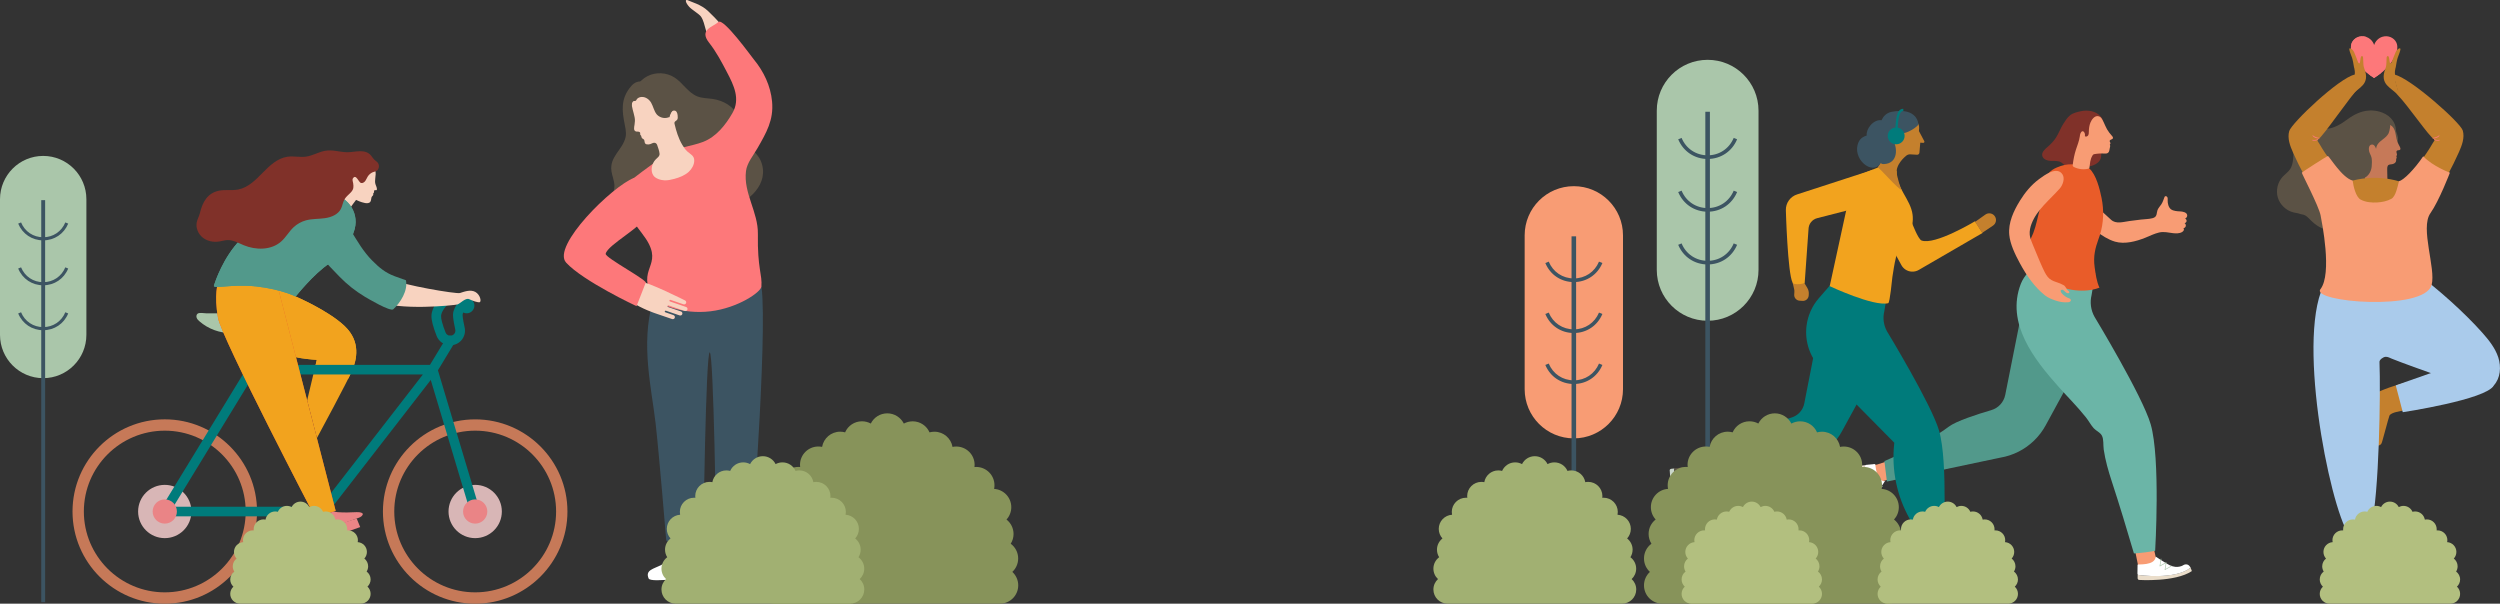 <svg width="1379" height="333" viewBox="0 0 1379 333" fill="none" xmlns="http://www.w3.org/2000/svg">
<rect x="0" y="0" width="1379" height="333" fill="#333333" stroke="none"/>
<g clip-path="url(#clip0_1446_6548)">
<path d="M1315.88 62.95C1314.85 62.373 1313.74 61.936 1312.61 61.608C1310.8 61.094 1308.91 60.86 1307.03 60.953C1302.46 61.156 1298.49 63.153 1294.88 65.804C1291.45 68.33 1287.56 70.81 1283.18 71.122C1279.96 71.356 1276.61 71.746 1273.52 72.713C1269.82 73.882 1266.82 76.954 1265.74 80.666C1264.51 84.924 1265.65 89.93 1263.07 93.548C1262.02 95.014 1260.49 96.043 1259.24 97.353C1256.36 100.379 1255.25 104.995 1256.45 108.988C1257.66 112.98 1261.11 116.239 1265.2 117.191C1266.32 117.456 1267.48 117.549 1268.56 117.955C1269.61 118.345 1270.62 118.251 1271.64 118.875C1272.72 119.515 1273.59 120.466 1274.47 121.355C1277.41 124.318 1281.19 126.938 1285.35 126.72C1288.42 126.564 1291.3 124.833 1293.22 122.446C1295.14 120.06 1296.22 117.066 1296.72 114.04C1297.13 111.576 1297.18 109.05 1297.76 106.617C1298.29 104.371 1299.37 101.58 1301.79 100.878C1304.2 100.161 1306.44 99.334 1308.81 98.445C1310.25 97.899 1311.74 97.416 1313 96.558C1315.82 94.655 1316.94 91.63 1317.21 88.355C1317.32 87.091 1316.82 84.768 1317.32 83.645C1317.87 82.444 1320.17 81.727 1321.1 80.635C1322.2 79.356 1322.89 77.656 1322.72 75.972C1322.61 74.865 1322.14 73.867 1321.81 72.822C1321.51 71.886 1321.59 71.013 1321.4 70.061C1321.03 68.221 1320.07 66.521 1318.77 65.18C1317.95 64.291 1316.96 63.558 1315.88 62.95Z" fill="#5B5245"/>
<path d="M1304.51 95.045C1304.29 90.023 1304.06 85.017 1303.84 79.996C1303.75 77.89 1303.65 75.738 1304.31 73.726C1305.36 70.513 1308.39 68.049 1311.75 67.66C1314.08 67.394 1316.59 67.784 1318.62 69.016C1321.65 70.825 1321.28 74.693 1322.23 77.672C1322.5 78.483 1322.86 79.263 1323.26 80.027C1323.64 80.729 1324.86 82.6 1323.37 82.818C1323.22 82.834 1323.04 82.865 1322.89 82.881C1322.65 82.912 1322.4 82.943 1322.2 83.068C1321.67 83.395 1321.9 84.237 1322.06 84.721C1322.11 84.893 1322.18 85.064 1322.18 85.236C1322.18 85.657 1321.78 86.015 1321.86 86.421C1321.9 86.639 1322.07 86.826 1322.03 87.045C1322.01 87.185 1321.9 87.279 1321.84 87.403C1321.65 87.762 1321.75 88.183 1321.71 88.589C1321.64 89.634 1320.78 90.211 1319.85 90.491C1318.87 90.788 1317.55 90.476 1317.05 91.552C1316.62 92.487 1316.84 93.766 1316.8 94.764C1316.79 95.965 1316.85 97.868 1316.9 99.069C1317.02 102.843 1312.19 104.091 1309.05 103.592C1307.59 103.358 1305.9 101.782 1305.08 100.457C1304.04 98.835 1304.59 96.854 1304.51 95.045Z" fill="#C67958"/>
<path d="M1316.21 75.317C1314.07 77.438 1310.97 78.623 1310.63 82.101C1310.33 81.103 1309.63 79.621 1308.34 79.73C1306.54 79.886 1306.5 82.148 1306.81 83.458C1307.12 84.752 1307.97 85.875 1308.19 87.185C1308.42 88.62 1308.36 90.491 1308.22 91.957C1307.92 94.983 1305.94 98.071 1302.67 98.554C1299.74 98.975 1297.55 95.84 1296.43 93.564C1293.27 87.216 1293.35 77.625 1298.26 72.198C1301.57 68.517 1306.53 66.63 1311.42 66.412C1313.5 66.318 1315.62 66.521 1317.63 67.02C1319.31 67.425 1318.01 72.681 1317.55 73.539C1317.21 74.21 1316.74 74.787 1316.21 75.317Z" fill="#5B5245"/>
<path d="M1309.64 276.826C1306.9 276.717 1304.17 276.155 1301.59 275.282C1299.7 274.643 1291.36 272.038 1289.73 270.791C1290.09 275.282 1294.32 281.224 1294.5 284.748C1295.19 297.131 1294.57 301.935 1290.41 307.923C1289.67 308.984 1281.69 312.992 1283.01 315.238C1285.34 319.23 1296.69 315.705 1299.07 311.495C1301.45 307.284 1304.84 306.613 1304.84 306.613C1304.84 306.613 1310.24 304.29 1307.23 297.552C1304.57 291.548 1306.65 289.411 1309.64 276.826Z" fill="#C4802D"/>
<path d="M1311.42 245.355C1311.16 246.415 1311.52 229.868 1311.13 218.795C1311.1 218.109 1311.1 217.376 1311.41 216.815C1311.72 216.253 1312.3 215.973 1312.86 215.739C1326.69 209.813 1341.84 208.237 1355.54 201.937C1359.45 200.128 1364.13 198.038 1367.71 200.892C1370.35 203.013 1371.2 207.083 1371.4 210.748C1371.46 211.809 1371.48 212.9 1371.12 213.867C1370.35 215.91 1368.19 216.581 1366.3 217.018C1352.93 220.121 1339.54 223.24 1326.17 226.344C1324.33 226.78 1318.95 227.373 1318.02 229.26C1317.57 230.196 1313.61 245.511 1313.74 244.216C1313.66 245.339 1311.39 246.399 1311.42 245.355Z" fill="#C4802D"/>
<path d="M1307.45 41.584C1308.08 42.036 1308.72 42.457 1309.34 42.847C1309.48 42.925 1309.66 42.925 1309.78 42.847C1315.99 39.042 1322.84 31.431 1322.34 25.365C1322.11 22.526 1319.67 20.218 1316.55 20C1315.65 19.938 1314.79 20.062 1313.99 20.328C1311.91 21.014 1310.27 22.714 1309.58 24.819C1309.17 23.571 1308.44 22.48 1307.47 21.653C1306.17 20.53 1304.46 19.891 1302.59 20.015C1302.01 20.062 1301.45 20.172 1300.93 20.343C1298.65 21.107 1296.99 23.072 1296.8 25.38C1296.33 30.823 1301.82 37.529 1307.45 41.584Z" fill="#FD787A"/>
<path opacity="0.8" d="M1309.33 42.847C1309.47 42.925 1309.64 42.925 1309.77 42.847C1310.39 42.457 1312.83 40.664 1313.46 40.212C1307.19 36.235 1300.46 30.839 1300.92 25.38C1301.1 23.072 1302.82 21.107 1305.12 20.343C1304.32 20.078 1303.45 19.953 1302.56 20.016C1299.45 20.218 1297.01 22.542 1296.77 25.38C1296.27 31.447 1303.1 39.042 1309.33 42.847Z" fill="#FD787A"/>
<path opacity="0.7" d="M1322.22 27.611C1322.2 27.657 1322.2 27.704 1322.18 27.767C1321.98 28.733 1321.67 29.685 1321.26 30.605C1319.87 33.693 1317.34 36.781 1314.49 39.338C1312.91 40.711 1311.25 41.912 1309.67 42.879C1309.67 42.879 1309.64 42.894 1309.59 42.925C1309.52 42.925 1309.42 42.91 1309.34 42.863C1308.72 42.473 1308.08 42.052 1307.45 41.6C1307.42 41.569 1307.39 41.553 1307.36 41.522C1309.3 40.337 1314.08 37.171 1315.21 36.141C1318.2 33.365 1320.24 30.917 1322.22 27.611Z" fill="#FD787A"/>
<path d="M1315.69 22.358C1315.12 23.165 1315.6 24.495 1316.78 25.329C1317.95 26.163 1319.37 26.184 1319.95 25.377C1320.53 24.57 1320.04 23.239 1318.86 22.406C1317.69 21.572 1316.27 21.55 1315.69 22.358Z" fill="#FD787A"/>
<path d="M1322.51 52.345C1323.69 50.801 1319.67 42.707 1320.85 41.163C1329.55 43.019 1357.2 67.597 1358.47 72.011C1359.61 75.988 1358.01 80.183 1356.32 83.973C1352.6 92.332 1348.22 100.426 1343.25 108.177C1340.56 112.356 1337.15 116.785 1332.11 117.581C1331.35 117.706 1330.53 117.721 1329.83 117.44C1328.8 117.019 1328.14 116.037 1327.56 115.101C1325 110.968 1322.67 109.986 1322.98 105.182C1323.06 103.904 1323.36 102.609 1324.03 101.518C1324.53 100.707 1325.22 100.02 1325.91 99.35C1332.32 93.096 1337.59 86.499 1342 78.795C1342.34 78.202 1343.3 77.204 1342.7 76.877C1339.73 75.224 1328.3 58.209 1322.51 52.345Z" fill="#C4802D"/>
<path d="M1324.08 27.19C1323.95 28.39 1323.31 29.778 1322.59 31.79C1322.18 32.913 1321.71 35.596 1321.5 37.03C1321.45 37.311 1320.28 40.446 1321.76 43.128C1319.78 43.456 1324.5 52.158 1322.51 52.345C1319.35 48.306 1312.22 46.902 1315.82 37.779C1316.8 35.268 1316.05 31.525 1316.76 31.057C1318.31 30.028 1317.76 35.112 1318.57 34.956C1319.4 34.816 1319.26 33.771 1321.35 28.952C1322.25 26.893 1324.2 25.989 1324.08 27.19Z" fill="#C4802D"/>
<path d="M1341.97 75.988C1343.34 75.956 1344.25 75.489 1345.35 74.709C1345.53 74.584 1345.69 74.849 1345.56 74.99C1344.75 75.972 1343.22 76.455 1341.97 76.346C1341.73 76.346 1341.72 75.988 1341.97 75.988Z" fill="#FD787A"/>
<path d="M1342.89 76.783C1343.72 77.219 1344.59 77.329 1345.52 77.11C1345.75 77.048 1345.85 77.407 1345.61 77.469C1344.63 77.765 1343.58 77.641 1342.69 77.126C1342.45 77.001 1342.66 76.658 1342.89 76.783Z" fill="#FD787A"/>
<path d="M1295.3 99.63C1295.99 100.301 1296.68 100.987 1297.18 101.798C1297.85 102.905 1298.15 104.184 1298.23 105.463C1298.52 110.267 1296.19 111.249 1293.64 115.382C1293.06 116.318 1292.42 117.3 1291.38 117.721C1290.66 118.002 1289.86 117.986 1289.09 117.862C1284.07 117.066 1280.65 112.637 1277.96 108.457C1272.98 100.722 1268.6 92.628 1264.88 84.253C1263.19 80.464 1261.61 76.268 1262.74 72.292C1264.01 67.878 1290.17 43.003 1298.87 41.132C1300.04 42.676 1300.84 45.81 1302.03 47.354C1296.22 53.218 1282.2 74.272 1278.52 77.142C1277.97 77.563 1278.88 78.467 1279.22 79.06C1283.63 86.78 1288.9 93.377 1295.3 99.63Z" fill="#C4802D"/>
<path d="M1295.88 27.19C1296 28.39 1296.65 29.778 1297.36 31.79C1297.77 32.913 1298.24 35.596 1298.46 37.03C1298.51 37.311 1299.68 40.446 1298.19 43.128C1300.18 43.456 1295.46 52.158 1297.44 52.345C1300.6 48.306 1307.73 46.902 1304.14 37.779C1303.15 35.268 1303.9 31.525 1303.2 31.057C1301.65 30.028 1302.2 35.112 1301.38 34.956C1300.56 34.816 1300.7 33.771 1298.6 28.952C1297.71 26.893 1295.75 25.989 1295.88 27.19Z" fill="#C4802D"/>
<path d="M1279.22 75.988C1277.85 75.956 1276.94 75.489 1275.85 74.709C1275.66 74.584 1275.5 74.849 1275.63 74.99C1276.44 75.972 1277.97 76.455 1279.22 76.346C1279.46 76.346 1279.47 75.988 1279.22 75.988Z" fill="#FD787A"/>
<path d="M1278.3 76.783C1277.47 77.219 1276.6 77.329 1275.67 77.11C1275.44 77.048 1275.35 77.407 1275.58 77.469C1276.57 77.765 1277.61 77.641 1278.5 77.126C1278.74 77.001 1278.54 76.658 1278.3 76.783Z" fill="#FD787A"/>
<path d="M1307.98 290.3C1302.71 290.004 1293.86 291.829 1293.49 291.018C1281.59 264.584 1265.02 169.061 1286.57 150.955C1304.36 150.893 1315.41 151.017 1333.18 150.955C1344.72 159.236 1359.7 172.789 1369.13 183.394C1372.79 187.511 1376.34 191.909 1378.05 197.133C1379.75 202.358 1379.27 208.611 1375.54 212.651C1374.21 214.085 1371.18 215.099 1369.41 215.863C1367.91 215.271 1330.14 202.248 1319.38 197.882C1318.23 197.414 1317.09 196.712 1315.83 196.821C1314.58 196.915 1312.46 198.396 1312.52 199.644C1313.21 216.362 1312.32 273.021 1307.98 290.3Z" fill="#AACBEB"/>
<path d="M1348.52 203.091L1321.5 212.573L1325.37 227.373C1325.37 227.373 1371.45 220.402 1375.56 212.651" fill="#AACBEB"/>
<path d="M1291.99 147.477C1286.81 138.962 1287.01 123.663 1285.07 113.885C1284.59 111.452 1284.13 108.816 1285.18 106.57C1286.25 104.309 1288.61 102.968 1290.91 101.97C1303.43 96.48 1318.4 96.823 1330.66 102.874C1332.85 103.95 1335.09 105.354 1336.01 107.615C1336.48 108.769 1336.56 110.048 1336.6 111.296C1336.87 121.48 1333.82 139.04 1328.96 148.007C1317.63 148.226 1303.32 148.07 1291.99 147.477Z" fill="#C4802D"/>
<path d="M1269.7 95.264C1269.79 94.921 1283.67 86 1284.07 86.062C1284.82 86.156 1291.73 97.946 1297.72 99.615C1298.1 102.672 1299.48 108.769 1302.23 110.157C1304.98 111.545 1308.17 111.857 1311.25 111.67C1313.97 111.514 1316.73 110.968 1319.12 109.643C1321.51 108.317 1322.59 102.625 1323.26 99.989C1325.89 99.334 1331.82 93.377 1336.65 86.203C1341.98 91.817 1351.37 95.248 1351.37 95.248C1351.37 95.248 1345.44 110.781 1340.59 117.643C1334.85 125.784 1343.72 148.101 1341.29 157.146C1337.32 171.931 1274.41 166.644 1279.96 159.501C1286.59 150.955 1280.68 122.244 1280.04 118.797C1279.08 113.713 1269.57 95.653 1269.7 95.264Z" fill="#F89C74"/>
<path d="M1313.33 185.047C1313.18 185.047 1313.04 184.985 1312.94 184.86C1312 183.643 1311.57 181.164 1311.64 177.514C1311.71 175.019 1311.99 172.805 1312.02 172.508C1312.02 172.025 1312.27 171.572 1312.66 171.307C1313.07 171.027 1313.6 170.964 1314.05 171.151L1315.16 171.588C1315.41 171.697 1315.54 171.978 1315.44 172.228C1315.33 172.477 1315.05 172.602 1314.8 172.508L1313.71 172.056C1313.55 171.994 1313.38 172.009 1313.24 172.103C1313.1 172.196 1313.02 172.352 1313.02 172.524C1313.02 172.555 1313.02 172.571 1313.02 172.602C1312.68 175.128 1312.11 182.146 1313.74 184.252C1313.91 184.47 1313.86 184.782 1313.65 184.953C1313.55 185.016 1313.44 185.047 1313.33 185.047Z" fill="#AACBEB"/>
<path d="M1311.08 172.82C1307.12 172.82 1303.2 171.978 1301.31 170.013C1301.12 169.81 1301.12 169.498 1301.32 169.311C1301.53 169.124 1301.84 169.124 1302.03 169.327C1303.81 171.198 1308.94 172.539 1315.3 171.494C1318.12 171.042 1320.2 170.153 1320.62 169.249C1320.73 168.999 1321.03 168.89 1321.28 169.015C1321.53 169.124 1321.64 169.42 1321.51 169.67C1320.68 171.448 1316.99 172.227 1315.46 172.477C1314.08 172.695 1312.57 172.82 1311.08 172.82Z" fill="#AACBEB"/>
<path d="M1308.44 184.751C1308.25 184.751 1308.08 184.641 1307.98 184.47C1307.33 183.082 1307.42 180.571 1308.27 177.015C1308.84 174.598 1309.59 172.477 1309.7 172.196C1309.81 171.728 1310.14 171.338 1310.6 171.151C1311.06 170.964 1311.58 171.011 1312 171.292L1312.99 171.962C1313.22 172.118 1313.27 172.43 1313.13 172.649C1312.97 172.882 1312.66 172.929 1312.44 172.789L1311.46 172.118C1311.32 172.025 1311.14 172.009 1310.99 172.071C1310.83 172.134 1310.72 172.274 1310.69 172.43C1310.69 172.461 1310.67 172.477 1310.67 172.508C1309.8 174.91 1307.77 181.647 1308.91 184.049C1309.03 184.298 1308.92 184.595 1308.67 184.704C1308.58 184.735 1308.52 184.751 1308.44 184.751Z" fill="#AACBEB"/>
</g>
<path d="M90.888 296.837C99.01 296.837 105.594 290.26 105.594 282.146C105.594 274.032 99.01 267.454 90.888 267.454C82.766 267.454 76.182 274.032 76.182 282.146C76.182 290.26 82.766 296.837 90.888 296.837Z" fill="#D8B6B6"/>
<path d="M90.888 333C62.836 333 40 310.186 40 282.146C40 254.105 62.836 231.308 90.888 231.308C118.956 231.308 141.776 254.122 141.776 282.146C141.776 310.17 118.956 333 90.888 333ZM90.888 237.553C66.27 237.553 46.252 257.552 46.252 282.146C46.252 306.74 66.27 326.738 90.888 326.738C115.506 326.738 135.524 306.74 135.524 282.146C135.524 257.568 115.506 237.553 90.888 237.553Z" fill="#C67958"/>
<path d="M262.112 333C234.044 333 211.224 310.186 211.224 282.162C211.224 254.138 234.06 231.324 262.112 231.324C290.18 231.324 313 254.138 313 282.162C313 310.186 290.18 333 262.112 333ZM262.112 237.553C237.494 237.553 217.476 257.552 217.476 282.146C217.476 306.74 237.494 326.738 262.112 326.738C286.73 326.738 306.748 306.74 306.748 282.146C306.748 257.568 286.73 237.553 262.112 237.553Z" fill="#C67958"/>
<path d="M124.511 172.817C122.47 172.817 120.446 172.817 118.405 172.817C116.818 172.817 115.231 172.817 113.643 172.817C112.364 172.817 109.934 172.234 108.93 173.075C108.299 173.609 108.201 174.596 108.509 175.373C108.817 176.15 109.432 176.748 110.064 177.282C114.907 181.489 121.32 183.819 127.734 183.722C126.778 183.738 124.867 173.998 124.511 172.817Z" fill="#AAC6AA"/>
<path d="M163.106 163.561C163.106 163.561 181.002 171.182 190.153 179.903C199.304 188.624 196.534 198.623 194.445 203.882C192.372 209.141 174.799 241.647 174.799 241.647L169.422 220.855L174.751 198.478C174.751 198.478 158.425 197.653 153.712 193.494C148.999 189.336 137.176 161.49 145.905 154.419C154.635 147.348 163.106 163.561 163.106 163.561Z" fill="#F2A31E"/>
<path d="M173.374 204.271L192.097 208.866C193.23 206.585 194.089 204.821 194.445 203.899C196.518 198.64 199.304 188.641 190.153 179.92C181.002 171.199 163.106 163.578 163.106 163.578C163.106 163.578 154.651 147.365 145.906 154.436C137.16 161.507 148.999 189.353 153.712 193.511C158.425 197.669 174.751 198.494 174.751 198.494L173.374 204.271Z" fill="#F2A31E"/>
<path d="M178.006 284.8H90.888C89.932 284.8 89.042 284.282 88.572 283.44C88.102 282.599 88.118 281.58 88.621 280.771L136.431 202.523C136.917 201.73 137.775 201.261 138.699 201.261H238.66C239.665 201.261 240.588 201.844 241.041 202.75C241.479 203.656 241.381 204.74 240.75 205.533L180.096 283.78C179.61 284.411 178.832 284.8 178.006 284.8ZM95.617 279.509H176.711L233.267 206.552H140.205L95.617 279.509Z" fill="#007B7B"/>
<path d="M120.251 155.94C120.251 155.94 117.984 162.542 120.251 175.34C122.227 186.456 174.055 285.77 174.055 285.77L185.149 281.758L153.113 157.753L120.251 155.94Z" fill="#E95C29"/>
<path d="M120.251 155.94C120.251 155.94 117.984 162.542 120.251 175.34C122.227 186.456 174.055 285.77 174.055 285.77L185.149 281.758L153.113 157.753L120.251 155.94Z" fill="#F2A31E"/>
<path d="M248.394 190.453C245.042 190.453 242.078 188.43 240.847 185.324C238.839 180.211 237.883 176.425 237.996 174.046C238.255 169.03 242.45 164.921 242.936 164.484C244.005 163.481 245.673 163.529 246.677 164.597C247.682 165.665 247.633 167.331 246.58 168.335C245.706 169.16 243.422 171.862 243.292 174.337C243.211 175.858 244.135 179.24 245.77 183.398C246.192 184.482 247.228 185.178 248.378 185.178C249.236 185.178 250.03 184.79 250.581 184.126C251.115 183.463 251.309 182.606 251.131 181.78C249.755 175.599 249.868 173.787 249.9 173.189C250.16 168.949 254.921 163.998 255.861 163.06C256.897 162.024 258.565 162.024 259.602 163.06C260.638 164.095 260.638 165.762 259.602 166.797C257.885 168.529 255.277 171.846 255.18 173.512C255.148 174.014 255.196 175.713 256.298 180.632C256.832 183.042 256.249 185.518 254.711 187.443C253.188 189.353 250.872 190.453 248.394 190.453Z" fill="#007B7B"/>
<path d="M257.415 172.816C259.768 172.816 261.675 170.911 261.675 168.561C261.675 166.211 259.768 164.306 257.415 164.306C255.063 164.306 253.156 166.211 253.156 168.561C253.156 170.911 255.063 172.816 257.415 172.816Z" fill="#007B7B"/>
<path d="M206.981 98.533C206.868 99.537 206.803 100.588 207.094 101.575C207.256 102.142 208.455 104.471 207.645 104.892C207.272 105.086 206.835 104.601 206.463 105.038C206.155 105.426 206.495 106.009 206.155 106.381C206.09 106.445 206.009 106.51 205.944 106.575C205.782 106.785 205.928 107.093 205.896 107.368C205.863 107.74 205.523 107.999 205.28 108.274C204.552 109.115 204.924 110.296 204.325 111.235C203.207 112.982 199.693 111.607 198.17 111.041C195.482 110.054 192.988 108.355 190.963 106.332C186.947 102.32 189.57 93.032 192.486 91.091C195.19 89.278 199.515 88.696 202.608 89.667C204.633 90.298 206.171 91.754 206.9 93.76C207.467 95.314 207.159 96.931 206.981 98.533Z" fill="#F8D3C0"/>
<path d="M198.219 108.015C198.219 108.015 194.996 111.898 192.923 115.085C190.849 118.273 186.412 113.694 187.367 109.956C188.339 106.219 191.53 102.61 191.53 102.61L198.219 108.015Z" fill="#F8D3C0"/>
<path d="M195.692 126.072C198.121 116.493 190.882 107.174 180.986 106.834C178.719 106.753 176.03 106.947 172.937 107.594C161.146 110.086 142.002 122.561 132.576 132.253C123.15 141.945 118.712 155.245 118.016 157.462C117.32 159.678 127.863 156.491 141.452 158.012C155.04 159.533 163.09 163.561 163.09 163.561C163.09 163.561 173.082 150.957 181.553 145.423C190.007 139.874 194.04 131.978 195.563 126.574C195.611 126.412 195.643 126.234 195.692 126.072Z" fill="#52998B"/>
<path d="M195.692 126.072C198.121 116.493 190.882 107.174 180.986 106.834C178.719 106.753 176.03 106.947 172.937 107.594C161.146 110.086 142.002 122.561 132.576 132.253C123.15 141.945 118.712 155.245 118.016 157.462C117.32 159.678 127.863 156.491 141.452 158.012C155.04 159.533 163.09 163.561 163.09 163.561C163.09 163.561 173.082 150.957 181.553 145.423C190.007 139.874 194.04 131.978 195.563 126.574C195.611 126.412 195.643 126.234 195.692 126.072Z" fill="#52998B"/>
<path d="M184.792 146.507C184.792 146.507 195.417 160.244 207.515 165.939C219.614 171.635 250.775 168.399 252.314 167.946C253.852 167.477 256.784 164.095 258.792 165.017C260.8 165.939 263.262 166.862 264.493 166.716C265.724 166.554 264.963 162.558 262.177 161.021C259.408 159.484 255.699 161.021 253.69 161.636C251.682 162.25 221.768 157.17 216.682 154.241C211.597 151.313 196.535 136.055 196.535 136.055C196.535 136.055 185.91 138.174 184.792 146.507Z" fill="#F8D3C0"/>
<path d="M262.112 296.837C270.234 296.837 276.818 290.26 276.818 282.146C276.818 274.032 270.234 267.454 262.112 267.454C253.99 267.454 247.406 274.032 247.406 282.146C247.406 290.26 253.99 296.837 262.112 296.837Z" fill="#D8B6B6"/>
<path d="M262.112 284.799C260.978 284.799 259.926 284.055 259.569 282.906L236.134 204.659C235.923 203.947 236.02 203.17 236.409 202.523L246.143 186.44C246.904 185.194 248.524 184.789 249.787 185.55C251.034 186.31 251.439 187.928 250.678 189.19L241.559 204.27L264.671 281.401C265.092 282.809 264.298 284.281 262.889 284.702C262.614 284.767 262.355 284.799 262.112 284.799Z" fill="#007B7B"/>
<path d="M174.589 115.409C174.589 115.409 169.552 116.946 170.07 125.894C170.669 136.168 180.581 145.699 187.27 152.608C191.4 156.863 196.097 160.584 201.183 163.642C202.916 164.678 215.354 172.056 216.941 170.6C220.926 166.878 225.072 160.342 223.922 154.598C221.849 153.87 219.776 153.125 217.703 152.365C212.504 150.439 209.135 147.575 205.296 143.708C200.486 138.887 197.036 132.916 193.49 127.091C191.384 123.629 190.283 120.085 187.27 117.27C181.359 111.769 174.589 115.409 174.589 115.409Z" fill="#52998B"/>
<path d="M208.439 93.614C207.661 94.682 206.333 94.618 205.264 95.151C204.341 95.605 203.386 96.511 202.835 97.384C202.333 98.161 202.041 99.067 201.491 99.811C200.94 100.556 200.017 101.17 199.126 100.944C197.847 100.62 196.373 95.734 194.672 98.388C194.17 99.164 194.704 100.329 194.818 101.138C195.077 103.08 195.126 104.309 193.684 105.944C192.518 107.27 191.012 108.306 190.105 109.811C189.101 111.477 188.923 113.516 188.032 115.247C186.412 118.37 182.736 119.842 179.253 120.344C175.771 120.846 172.176 120.619 168.775 121.541C166.2 122.237 163.819 123.58 161.875 125.408C159.365 127.787 157.68 130.942 155.089 133.223C149.631 138.061 141.177 138.061 134.439 135.262C131.491 134.032 128.576 132.301 125.386 132.431C123.896 132.495 122.438 132.981 120.964 133.207C117.79 133.725 114.372 133.062 111.846 131.071C109.319 129.081 107.878 125.683 108.542 122.545C108.898 120.829 109.854 119.276 110.258 117.561C111.651 111.704 114.307 106.478 120.883 105.167C124.3 104.487 127.88 105.199 131.297 104.552C136.771 103.533 140.982 99.294 144.869 95.329C148.756 91.349 153.113 87.207 158.62 86.447C162.021 85.977 165.519 86.883 168.92 86.382C172.435 85.864 175.593 83.922 179.075 83.227C183.4 82.369 187.319 83.939 191.546 83.971C196.016 84.003 201.41 81.803 204.778 85.929C205.313 86.576 205.718 87.336 206.317 87.935C206.997 88.631 207.888 89.1 208.471 89.877C209.216 90.896 209.184 92.368 208.536 93.42C208.503 93.517 208.471 93.566 208.439 93.614Z" fill="#803129"/>
<path d="M90.888 288.828C94.582 288.828 97.577 285.836 97.577 282.146C97.577 278.455 94.582 275.463 90.888 275.463C87.194 275.463 84.199 278.455 84.199 282.146C84.199 285.836 87.194 288.828 90.888 288.828Z" fill="#EA8486"/>
<path d="M262.112 288.828C265.807 288.828 268.801 285.836 268.801 282.146C268.801 278.455 265.807 275.463 262.112 275.463C258.418 275.463 255.423 278.455 255.423 282.146C255.423 285.836 258.418 288.828 262.112 288.828Z" fill="#EA8486"/>
<path d="M183.902 282.227C183.513 282.275 182.962 282.566 182.476 282.712C181.78 282.922 175.269 284.864 175.253 285.333C175.253 285.495 175.075 289.848 176.597 291.821C178.427 293.65 183.562 291.19 185.327 290.365C189.295 288.505 193.635 287.21 197.733 285.657C198.332 285.43 198.948 285.188 199.417 284.751C201.653 282.68 197.96 282.437 196.697 282.502C193.182 282.68 189.7 282.777 186.185 282.502C185.149 282.421 184.63 282.146 183.902 282.227Z" fill="#EA8486"/>
<path d="M174.524 293.148L196.745 285.997L198.688 290.737L176.71 298.536L174.524 293.148Z" fill="#EA8486"/>
<g clip-path="url(#clip1_1446_6548)">
<path d="M1177.97 305.045L1187.9 301.87L1190.25 312.551L1179.53 312.692L1177.97 305.045Z" fill="#F89C74"/>
<path d="M1208.99 315.034C1199.73 321.214 1179.85 319.887 1179.85 319.887C1179.49 319.873 1179.11 319.337 1179.11 318.942L1179.13 316.854C1179.22 317.037 1179.41 317.164 1179.63 317.164C1179.63 317.164 1199.55 319.972 1208.29 313.171C1208.49 313.51 1209.11 314.949 1208.99 315.034Z" fill="#EADDCA"/>
<path d="M1208.31 313.172C1208.28 313.2 1208.25 313.214 1208.21 313.242C1199.45 320.043 1179.63 317.164 1179.63 317.164C1179.41 317.15 1179.24 317.037 1179.13 316.854C1179.06 316.741 1179.01 316.586 1179.01 316.431L1179.08 311.464C1179.08 311.083 1188.82 312.254 1189.06 307.006C1189.06 307.006 1194.59 310.688 1196.72 311.732C1201.32 313.976 1204.47 311.648 1204.47 311.648C1205.78 310.942 1207.26 311.337 1207.98 312.593C1207.98 312.593 1208.45 313.059 1208.31 313.172Z" fill="white"/>
<path d="M1194.21 314.399C1194.18 314.399 1194.14 314.385 1194.11 314.371C1194.06 314.328 1194.03 314.272 1194.04 314.201L1194.63 310.618L1191.47 312.41C1191.42 312.438 1191.35 312.438 1191.29 312.395C1191.23 312.353 1191.21 312.297 1191.22 312.226L1191.88 308.29C1191.9 308.191 1191.98 308.135 1192.08 308.149C1192.18 308.163 1192.24 308.247 1192.22 308.346L1191.61 311.93L1194.78 310.138C1194.83 310.11 1194.9 310.11 1194.96 310.152C1195.02 310.194 1195.04 310.251 1195.03 310.321L1194.44 313.905L1197.6 312.113C1197.68 312.071 1197.78 312.099 1197.82 312.17C1197.87 312.254 1197.84 312.353 1197.77 312.395L1194.3 314.357C1194.28 314.399 1194.24 314.399 1194.21 314.399Z" fill="#AAC6AA"/>
<path d="M1045.42 253.024L1044.78 263.366L1034.42 266.851L1033.13 256.227C1034.03 256.481 1034.99 256.439 1035.85 256.1L1045.42 253.024Z" fill="#F89C74"/>
<path d="M1033.96 286.054C1026.82 277.532 1026 257.624 1026 257.624C1025.99 257.271 1026.47 256.834 1026.86 256.792L1028.94 256.58C1028.77 256.707 1028.67 256.905 1028.68 257.116C1028.68 257.116 1028.03 277.208 1035.74 285.179C1035.41 285.405 1034.06 286.167 1033.96 286.054Z" fill="#EADDCA"/>
<path d="M1035.74 285.179C1035.71 285.151 1035.68 285.123 1035.65 285.094C1027.95 277.123 1028.68 257.116 1028.68 257.116C1028.67 256.89 1028.77 256.707 1028.94 256.58C1029.05 256.495 1029.19 256.439 1029.34 256.425L1034.3 255.959C1034.68 255.917 1034.57 265.723 1039.8 265.398C1039.8 265.398 1036.95 268.77 1035.93 273.525C1034.86 278.534 1036.85 281.214 1036.85 281.214C1037.7 282.442 1037.46 283.952 1036.29 284.812C1036.27 284.798 1035.86 285.306 1035.74 285.179Z" fill="white"/>
<path d="M1036.03 274.569C1035.98 274.569 1035.92 274.541 1035.88 274.484L1034.71 272.283C1034.68 272.241 1034.68 272.185 1034.69 272.142C1034.71 272.1 1034.75 272.058 1034.79 272.043L1036.96 271.267L1035.89 269.236C1035.86 269.193 1035.86 269.137 1035.88 269.095C1035.89 269.052 1035.93 269.01 1035.98 268.996L1038.33 268.163C1038.42 268.135 1038.52 268.178 1038.55 268.262C1038.57 268.347 1038.53 268.446 1038.45 268.474L1036.27 269.236L1037.35 271.267C1037.37 271.31 1037.37 271.366 1037.36 271.409C1037.35 271.451 1037.3 271.493 1037.26 271.507L1035.09 272.283L1036.16 274.315C1036.2 274.4 1036.17 274.498 1036.09 274.541C1036.09 274.555 1036.06 274.569 1036.03 274.569Z" fill="#AAC6AA"/>
<path d="M1113.96 178.303L1106.1 217.78C1105.31 221.816 1102.34 225.075 1098.39 226.232C1090.91 228.419 1079.03 232.214 1074.8 235.445C1062.94 244.489 1039.43 254.337 1039.43 254.337L1040.82 265.624L1103.35 252.446C1106.86 251.854 1110.27 250.739 1113.45 249.131C1119.77 245.928 1124.97 240.877 1128.37 234.655L1146.2 201.936L1113.96 178.303Z" fill="#52998B"/>
<path d="M1155.71 150.748L1153.71 162.769C1152.72 166.818 1153.3 171.107 1155.33 174.748C1155.33 174.748 1181.76 218.359 1186.31 234.006C1191.81 252.94 1188.79 303.718 1188.79 303.718C1188.76 304.128 1178.26 305.341 1177.08 305.27C1173.17 291.937 1169.19 278.788 1164.87 265.582C1162.98 259.811 1161.29 253.956 1160.41 247.945C1160.07 245.631 1160.5 242.302 1159.38 240.242C1158.41 238.464 1156.22 237.674 1154.91 236.221C1153.27 234.401 1152.23 232.27 1150.69 230.337C1146.06 224.468 1140.61 219.064 1135.63 213.491C1122 198.225 1106.3 178.275 1114.69 156.547C1116.48 151.919 1120.51 148.378 1123.72 144.667L1155.71 150.748Z" fill="#6BB5A7"/>
<path d="M1136.41 71.483C1136.93 70.368 1137.52 69.254 1138.19 68.224C1139.25 66.573 1140.33 64.824 1141.87 63.582C1143.41 62.34 1145.77 61.804 1147.67 61.367C1151.61 60.464 1156.21 61.24 1158.82 64.33C1161.4 67.377 1159.86 71.921 1158.54 75.236C1157.01 79.031 1154.61 82.488 1151.44 85.084C1150.06 86.213 1148.8 87.144 1147.6 88.484C1146.5 89.726 1145.37 91.038 1143.79 91.673C1142.12 92.336 1140.12 92.068 1138.7 90.996C1138.12 90.573 1137.64 90.022 1137.04 89.627C1135.38 88.541 1133.22 88.823 1131.23 88.753C1129.24 88.682 1126.9 87.85 1126.5 85.903C1126.11 83.927 1127.94 82.305 1129.48 81.007C1131.08 79.652 1132.54 78.129 1133.74 76.407C1134.8 74.855 1135.62 73.176 1136.41 71.483Z" fill="#803129"/>
<path d="M1158.78 87.384C1158.31 88.879 1157.03 89.98 1155.64 90.714C1153.48 91.856 1150.83 92.223 1148.6 91.236C1147.83 90.897 1147.09 90.361 1146.75 89.585C1146.32 88.569 1146.67 87.398 1147.18 86.424C1148.12 84.633 1149.6 83.179 1151.13 81.839C1152.88 80.315 1154.71 78.904 1156.65 77.62C1157.55 77.014 1158.52 76.421 1159.6 76.351C1159.41 79.37 1159.23 82.389 1159.04 85.409C1159.02 86.058 1158.97 86.735 1158.78 87.384Z" fill="#803129"/>
<path d="M1198.6 128.611C1195.9 128.3 1193.65 127.609 1190.91 128.258C1188.27 128.879 1185.84 130.134 1183.34 131.136C1178.34 133.14 1172 134.861 1166.65 133.295C1162.83 132.166 1159.44 129.909 1156.25 127.566C1155.02 126.663 1142.01 115.898 1142.36 115.63C1144.28 114.106 1146.2 112.597 1148.12 111.073C1148.88 110.466 1149.97 109.182 1150.89 108.886C1152 108.519 1152.21 109.323 1152.99 110.241C1156.46 114.318 1160.53 117.493 1164.38 121.147C1167.17 123.799 1171.22 122.36 1174.69 121.909C1176.77 121.641 1178.86 121.387 1180.93 121.119C1183.06 120.851 1185.24 120.907 1187.32 120.357C1188.55 120.032 1189.27 119.482 1189.57 118.24C1189.77 117.45 1189.81 116.618 1190.09 115.856C1190.56 114.657 1191.54 113.725 1192.22 112.653C1192.96 111.496 1193.39 110.184 1193.86 108.9C1193.93 108.703 1194 108.505 1194.15 108.364C1194.56 107.983 1195.28 108.293 1195.52 108.801C1195.76 109.295 1195.71 109.888 1195.68 110.452C1195.61 112.117 1196.13 114.487 1197.6 115.503C1198.85 116.378 1200.94 116.547 1202.44 116.604C1203.81 116.646 1206.42 117.055 1206.47 118.819C1206.5 119.567 1205.98 120.314 1205.27 120.554C1205.81 120.752 1206.18 121.344 1206.12 121.923C1206.06 122.501 1205.58 122.995 1205.01 123.08C1205.53 123.404 1205.81 124.096 1205.68 124.702C1205.54 125.309 1204.99 125.803 1204.37 125.873C1204.68 126.17 1204.71 126.692 1204.53 127.087C1204.34 127.482 1203.99 127.764 1203.61 128.004C1202.13 128.864 1200.28 128.794 1198.6 128.611Z" fill="#F89C74"/>
<path d="M1158.33 129.584C1160.36 122.925 1160.63 116.096 1159.21 109.126C1158.25 104.414 1156.29 96.343 1152.51 93C1152.07 92.619 1151.51 92.421 1150.96 92.252C1145.06 90.333 1140.56 89.797 1134.56 92.379C1133.7 92.746 1132.85 93.169 1132.08 93.691C1128.92 95.821 1127.05 99.49 1126.31 103.215C1125.49 107.292 1126.32 111.44 1125.19 115.348C1123.93 119.708 1123.2 124.308 1121.56 128.554C1120.03 132.533 1117.23 136.822 1116.23 140.9C1115.65 143.256 1116.24 143.623 1118.01 145.626C1121.76 149.916 1126.64 152.554 1131.39 155.616C1138.64 160.314 1149.91 161.795 1158.06 158.677C1156.46 155.277 1155.93 151.058 1155.4 147.334C1154.59 141.337 1155.69 136.949 1157.63 131.574C1157.9 130.911 1158.11 130.247 1158.33 129.584Z" fill="#E95C29"/>
<path d="M1164.14 78.975C1164.14 79.102 1164.11 79.229 1164.04 79.342C1163.97 79.469 1163.86 79.582 1163.81 79.709C1163.72 80.005 1164.08 80.259 1163.97 80.64C1163.36 82.799 1163.91 84.915 1160.84 84.703C1159 84.576 1157.15 84.675 1155.36 85C1155.14 85.042 1154.9 85.084 1154.71 85.211C1154.49 85.366 1154.33 85.606 1154.19 85.832C1152.85 88.061 1152.91 89.994 1152.53 92.477C1152.5 92.633 1152.47 92.802 1152.34 92.915C1152.26 92.985 1152.14 93.028 1152.03 93.042C1149.38 93.691 1146.49 93.366 1144.03 92.153C1143.76 92.026 1143.48 91.857 1143.37 91.588C1143.28 91.377 1143.3 91.137 1143.32 90.911C1143.66 88.118 1144.2 85.31 1145.06 82.629C1145.85 80.174 1146.85 77.846 1147.22 75.236C1147.3 74.629 1147.37 73.995 1147.63 73.444C1148.76 70.989 1150.48 73.303 1150.01 75.109C1150.52 75.589 1151.42 75.278 1151.81 74.686C1152.19 74.093 1152.19 73.346 1152.2 72.654C1152.24 70.933 1152.43 69.183 1153.09 67.603C1153.74 66.023 1155.25 63.85 1157.18 64.062C1159.1 64.273 1159.68 66.065 1160.43 67.518C1161.06 68.774 1161.51 70.072 1162.23 71.3C1163 72.584 1163.89 73.797 1164.9 74.883C1165.3 75.307 1165.73 75.913 1165.42 76.407C1165.03 77.042 1163.22 77.056 1163.8 78.213C1163.9 78.425 1164.05 78.622 1164.11 78.848C1164.14 78.876 1164.14 78.919 1164.14 78.975Z" fill="#F89C74"/>
<path d="M1110.33 137.231C1111.46 140.081 1112.89 142.847 1114.2 145.273C1117.73 151.806 1122.14 158.226 1127.98 162.91C1129.66 164.25 1131.88 165.111 1133.91 165.802C1136.09 166.536 1138.4 166.945 1140.7 166.719C1141.07 166.691 1141.43 166.635 1141.74 166.451C1142.05 166.268 1142.31 165.929 1142.29 165.576C1142.27 165.04 1141.73 164.702 1141.22 164.532C1139.75 164.038 1138.15 162.882 1137.17 161.64C1136.73 161.09 1136.24 159.961 1137.36 159.82C1137.81 159.763 1138.22 160.06 1138.55 160.37C1138.94 160.723 1139.3 161.118 1139.74 161.414C1141.02 162.303 1142.27 161.344 1140.8 160.342C1139.81 159.651 1139.57 158.226 1138.61 157.492C1138.33 157.28 1137.81 157.097 1137.47 156.899C1137.1 156.688 1136.72 156.504 1136.34 156.349C1135.56 156.025 1134.76 155.785 1133.97 155.502C1132.3 154.938 1130.72 154.204 1129.58 152.808C1128.35 151.298 1127.53 149.506 1126.71 147.743C1124.64 143.228 1122.88 138.656 1120.93 134.085C1120.29 132.589 1119.74 131.037 1119.6 129.429C1119.42 127.369 1119.88 125.295 1120.63 123.376C1123.62 115.602 1130.61 110.255 1136.14 104.019C1137.81 102.156 1139.16 98.445 1137.64 96.146C1134.56 91.476 1127.6 96.682 1124.64 98.883C1120.42 102.015 1116.95 106.248 1114.24 110.636C1110.77 116.251 1107.66 122.784 1108.31 129.556C1108.55 132.053 1109.32 134.678 1110.33 137.231Z" fill="#F89C74"/>
</g>
<g clip-path="url(#clip2_1446_6548)">
<path d="M1054.62 122.881C1054.62 122.881 1058.04 131.942 1059.9 132.646C1067.24 135.423 1089.44 122.034 1089.44 122.034L1093.57 128.5L1058.38 148.904C1057.21 149.595 1055.83 149.908 1054.47 149.83C1052.09 149.687 1049.95 148.331 1048.81 146.245L1043.77 137.04L1054.62 122.881Z" fill="#F2A31E"/>
<path d="M1061.86 303.18L1071.07 300.247L1073.24 310.116L1063.32 310.247L1061.86 303.18Z" fill="#C4802D"/>
<path d="M1090.61 312.411C1082.03 318.121 1063.6 316.896 1063.6 316.896C1063.28 316.883 1062.92 316.387 1062.92 316.022L1062.94 314.093C1063.03 314.262 1063.2 314.38 1063.41 314.38C1063.41 314.38 1081.86 316.974 1089.97 310.69C1090.16 311.003 1090.73 312.333 1090.61 312.411Z" fill="#CBD7CB"/>
<path d="M1089.99 310.69C1089.96 310.716 1089.93 310.729 1089.89 310.755C1081.77 317.039 1063.41 314.379 1063.41 314.379C1063.2 314.366 1063.04 314.262 1062.94 314.093C1062.87 313.988 1062.83 313.845 1062.83 313.701L1062.9 309.112C1062.9 308.76 1071.92 309.842 1072.14 304.992C1072.14 304.992 1077.27 308.395 1079.25 309.36C1083.51 311.433 1086.43 309.282 1086.43 309.282C1087.65 308.63 1089.02 308.995 1089.69 310.155C1089.69 310.155 1090.12 310.585 1089.99 310.69Z" fill="#5B5245"/>
<path d="M1076.92 311.824C1076.89 311.824 1076.85 311.811 1076.83 311.798C1076.78 311.759 1076.75 311.707 1076.76 311.642L1077.31 308.33L1074.38 309.986C1074.33 310.012 1074.26 310.012 1074.21 309.973C1074.16 309.934 1074.13 309.881 1074.15 309.816L1074.76 306.179C1074.77 306.087 1074.85 306.035 1074.94 306.048C1075.04 306.061 1075.09 306.14 1075.07 306.231L1074.51 309.542L1077.44 307.887C1077.49 307.861 1077.56 307.861 1077.61 307.9C1077.66 307.939 1077.69 307.991 1077.68 308.056L1077.13 311.368L1080.06 309.712C1080.14 309.673 1080.23 309.699 1080.27 309.764C1080.31 309.842 1080.28 309.934 1080.22 309.973L1077 311.785C1076.98 311.811 1076.95 311.824 1076.92 311.824Z" fill="#CBD7CB"/>
<path d="M938.999 255.11L938.41 264.667L928.809 267.887L927.606 258.069C928.443 258.304 929.333 258.265 930.13 257.952L938.999 255.11Z" fill="#C4802D"/>
<path d="M928.378 285.631C921.759 277.744 921 259.36 921 259.36C920.987 259.034 921.432 258.63 921.798 258.591L923.721 258.396C923.564 258.513 923.472 258.695 923.486 258.891C923.486 258.891 922.884 277.457 930.026 284.823C929.725 285.019 928.469 285.736 928.378 285.631Z" fill="#CBD7CB"/>
<path d="M930.026 284.823C930 284.797 929.974 284.771 929.947 284.745C922.805 277.379 923.486 258.891 923.486 258.891C923.473 258.682 923.564 258.513 923.721 258.396C923.826 258.317 923.957 258.265 924.1 258.252L928.692 257.822C929.045 257.783 928.94 266.844 933.793 266.544C933.793 266.544 931.151 269.66 930.209 274.054C929.215 278.682 931.059 281.159 931.059 281.159C931.844 282.294 931.622 283.689 930.536 284.484C930.523 284.458 930.144 284.94 930.026 284.823Z" fill="#5B5245"/>
<path d="M930.301 275.005C930.248 275.005 930.196 274.979 930.157 274.927L929.071 272.893C929.045 272.854 929.045 272.802 929.058 272.763C929.071 272.724 929.11 272.685 929.149 272.672L931.164 271.954L930.17 270.077C930.144 270.038 930.144 269.986 930.157 269.947C930.17 269.908 930.209 269.868 930.248 269.855L932.433 269.086C932.511 269.06 932.603 269.099 932.629 269.177C932.655 269.256 932.616 269.347 932.537 269.373L930.523 270.077L931.517 271.954C931.543 271.994 931.543 272.046 931.53 272.085C931.517 272.124 931.478 272.163 931.439 272.176L929.424 272.893L930.418 274.771C930.458 274.849 930.431 274.94 930.353 274.979C930.353 275.005 930.327 275.005 930.301 275.005Z" fill="#CBD7CB"/>
<path d="M1001.46 190.769L995.245 222.542C994.512 226.27 991.765 229.282 988.103 230.351C981.17 232.372 970.156 235.879 966.232 238.865C955.245 247.222 933.453 256.322 933.453 256.322L934.735 266.753L992.694 254.575C995.951 254.028 999.116 252.998 1002.06 251.511C1007.92 248.552 1012.73 243.884 1015.89 238.135L1032.42 207.9L1001.46 190.769Z" fill="#007B7B"/>
<path d="M1041.24 160.599L1039.38 171.708C1038.46 175.449 1039 179.413 1040.88 182.777C1040.88 182.777 1065.38 223.076 1069.59 237.535C1074.7 255.032 1071.9 301.955 1071.9 301.955L1061.26 303.519L1054.9 288.852L1053.54 286.466C1046.28 273.767 1043.25 259.1 1044.86 244.563L1044.9 244.21L1004.52 203.324C998.358 197.092 995.402 188.383 996.487 179.7C997.194 174.054 999.561 168.748 1003.3 164.446L1011.57 154.954L1041.24 160.599Z" fill="#007B7B"/>
<path d="M1035.74 92.438L1022.71 97.64L1018.07 117.392L1009.27 157.848C1009.27 157.848 1033.4 169.204 1041.54 167.248C1042.47 167.027 1043.67 153.937 1043.85 152.737C1044.94 145.932 1045.87 137.861 1050.13 132.216C1050.97 131.095 1051.95 130.091 1052.73 128.93C1054.83 125.867 1055.44 121.968 1054.96 118.292C1053.86 109.947 1045.66 103.233 1046.18 94.732C1046.3 92.777 1039.23 91.303 1037.43 90.951C1037.18 90.912 1035.99 92.32 1035.74 92.438Z" fill="#F2A31E"/>
<path d="M1089.45 122.385L1095.13 118.357C1096.83 117.144 1099.2 117.575 1100.36 119.309C1101.51 121.003 1101.05 123.311 1099.35 124.445L1093.34 128.461L1089.45 122.385Z" fill="#C4802D"/>
<path d="M995.428 156.375L996.906 158.8C997.508 159.791 997.796 160.951 997.73 162.111L997.678 162.998C997.573 164.745 996.056 166.088 994.303 165.971L992.668 165.866C990.915 165.762 989.568 164.25 989.686 162.502L989.777 161.068C989.817 160.508 989.764 159.947 989.634 159.399L988.823 155.958L995.428 156.375Z" fill="#C4802D"/>
<path d="M1033.18 93.624L991.412 107.196C987.554 108.357 984.964 111.955 985.081 115.971C985.081 115.971 986.036 150.651 988.809 155.984C989.568 157.457 995.441 156.388 995.441 156.388L997.586 126.31C997.665 123.48 999.614 121.042 1002.37 120.338L1029.95 113.259L1033.18 93.624Z" fill="#F2A31E"/>
<path d="M1058.59 70.652L1058.49 72.308L1061.44 77.875C1061.68 78.318 1061.34 78.84 1060.84 78.801L1059.22 78.696L1058.76 84.198C1058.71 84.889 1058.11 85.411 1057.42 85.359L1053.71 85.137C1052.82 85.085 1051.95 85.411 1051.31 86.023C1051.31 86.023 1045.32 90.691 1046.27 95.971C1046.44 96.923 1048.31 104.824 1049.28 104.993C1046.94 104.576 1036.15 91.721 1035.73 92.438C1035.74 92.412 1040.46 84.472 1040.46 84.472L1043.01 79.831L1043.84 69.674C1044.03 67.21 1046.18 65.372 1048.64 65.515L1054.33 65.867C1056.84 65.998 1058.75 68.149 1058.59 70.652Z" fill="#C4802D"/>
<path d="M1045.58 77.497C1047.07 77.497 1048.29 76.288 1048.29 74.798C1048.29 73.307 1047.07 72.099 1045.58 72.099C1044.08 72.099 1042.87 73.307 1042.87 74.798C1042.87 76.288 1044.08 77.497 1045.58 77.497Z" fill="#C4802D"/>
<path d="M1043.56 61.656C1040.39 62.23 1038.7 64.433 1037.82 66.362C1036.03 65.971 1033.66 66.936 1031.84 69.009C1030.25 70.821 1029.49 72.999 1029.67 74.759C1028.08 75.215 1026.22 76.193 1025.25 78.266C1020.99 87.353 1032.97 97.431 1037.46 89.856C1037.56 89.674 1037.35 90.6 1039.31 90.495C1047.04 90.117 1046.95 81.382 1043.83 76.754C1042.78 75.202 1045.04 73.129 1048.08 73.572C1051.9 74.133 1058.36 69.466 1058.17 68.501C1058.16 68.488 1057.87 59.048 1043.56 61.656Z" fill="#3C5462"/>
<path d="M1045.93 79.596C1048.5 79.596 1050.59 77.518 1050.59 74.954C1050.59 72.391 1048.5 70.313 1045.93 70.313C1043.36 70.313 1041.27 72.391 1041.27 74.954C1041.27 77.518 1043.36 79.596 1045.93 79.596Z" fill="#007B7B"/>
<path d="M1046.61 74.707L1045.37 74.68C1045.57 66.089 1046 60 1049.86 60V61.252C1047.41 61.252 1046.81 66.18 1046.61 74.707Z" fill="#007B7B"/>
</g>
<path d="M23.826 208.591C10.668 208.591 0 197.892 0 184.695V109.902C0 96.705 10.668 86.006 23.826 86.006C36.984 86.006 47.652 96.705 47.652 109.902V184.695C47.652 197.892 36.984 208.591 23.826 208.591Z" fill="#AAC6AA"/>
<path d="M24.898 110.405H22.754V332.165H24.898V110.405Z" fill="#3C5462"/>
<path d="M23.826 132.584C17.671 132.584 12.397 129.047 10.028 123.342L11.619 122.683C13.694 127.729 18.38 130.868 23.826 130.868C29.273 130.868 33.941 127.729 36.033 122.683L37.624 123.342C35.272 129.047 29.982 132.584 23.826 132.584Z" fill="#3C5462"/>
<path d="M23.826 157.365C17.671 157.365 12.397 153.827 10.028 148.122L11.619 147.463C13.694 152.509 18.38 155.648 23.826 155.648C29.273 155.648 33.941 152.509 36.033 147.463L37.624 148.122C35.272 153.827 29.982 157.365 23.826 157.365Z" fill="#3C5462"/>
<path d="M23.826 182.146C17.671 182.146 12.397 178.608 10.028 172.903L11.619 172.244C13.694 177.29 18.38 180.429 23.826 180.429C29.273 180.429 33.941 177.29 36.033 172.244L37.624 172.903C35.272 178.608 29.982 182.146 23.826 182.146Z" fill="#3C5462"/>
<g clip-path="url(#clip3_1446_6548)">
<path d="M941.94 176.931C926.443 176.931 913.879 164.369 913.879 148.874V61.057C913.859 45.563 926.423 33 941.94 33C957.436 33 970 45.563 970 61.057V148.874C970 164.369 957.436 176.931 941.94 176.931Z" fill="#AAC6AA"/>
<path d="M943.182 61.648H940.657V322.023H943.182V61.648Z" fill="#3C5462"/>
<path d="M941.94 87.689C934.69 87.689 928.48 83.535 925.69 76.837L927.563 76.063C930.007 81.988 935.525 85.673 941.94 85.673C948.354 85.673 953.852 81.988 956.316 76.063L958.189 76.837C955.4 83.535 949.169 87.689 941.94 87.689Z" fill="#3C5462"/>
<path d="M941.94 116.785C934.69 116.785 928.48 112.631 925.69 105.932L927.563 105.159C930.007 111.084 935.525 114.769 941.94 114.769C948.354 114.769 953.852 111.084 956.316 105.159L958.189 105.932C955.4 112.631 949.169 116.785 941.94 116.785Z" fill="#3C5462"/>
<path d="M941.94 145.88C934.69 145.88 928.48 141.727 925.69 135.028L927.563 134.254C930.007 140.179 935.525 143.865 941.94 143.865C948.354 143.865 953.852 140.179 956.316 134.254L958.189 135.028C955.4 141.727 949.169 145.88 941.94 145.88Z" fill="#3C5462"/>
<path d="M868.124 241.801C853.136 241.801 841 229.666 841 214.68V129.816C841 114.83 853.136 102.695 868.124 102.695C883.111 102.695 895.247 114.83 895.247 129.816V214.68C895.247 229.666 883.09 241.801 868.124 241.801Z" fill="#F89C74"/>
<path d="M869.386 130.366H866.861V331.979H869.386V130.366Z" fill="#3C5462"/>
<path d="M868.124 155.593C861.098 155.593 855.071 151.561 852.403 145.087L854.277 144.313C856.639 150.034 861.954 153.577 868.144 153.577C874.334 153.577 879.629 150.034 882.011 144.313L883.885 145.087C881.156 151.561 875.128 155.593 868.124 155.593Z" fill="#3C5462"/>
<path d="M868.124 183.691C861.098 183.691 855.071 179.66 852.403 173.185L854.277 172.411C856.639 178.133 861.954 181.675 868.144 181.675C874.334 181.675 879.629 178.133 882.011 172.411L883.885 173.185C881.156 179.68 875.128 183.691 868.124 183.691Z" fill="#3C5462"/>
<path d="M868.124 211.81C861.098 211.81 855.071 207.778 852.403 201.304L854.277 200.53C856.639 206.251 861.954 209.794 868.144 209.794C874.334 209.794 879.629 206.251 882.011 200.53L883.885 201.304C881.156 207.799 875.128 211.81 868.124 211.81Z" fill="#3C5462"/>
</g>
<g clip-path="url(#clip4_1446_6548)">
<path d="M336.719 110.313C335.375 113.396 334.032 116.448 334.64 119.66C335.583 124.709 341.485 127.761 346.555 126.802C351.61 125.859 355.64 121.833 358.024 117.279C360.95 111.719 365.541 108.187 368.916 102.803C370.195 100.774 371.475 98.713 372.227 96.428C373.154 93.6 373.186 90.564 373.106 87.592C372.978 82.894 372.514 78.149 370.883 73.755C369.635 70.383 367.716 67.3 366.565 63.896C365.573 60.956 365.173 57.857 364.293 54.885C363.414 51.913 361.942 48.957 359.383 47.199C355.528 44.547 351.562 43.78 348.427 47.215C341.901 54.389 343.405 61.915 344.332 67.284C344.812 70.064 345.676 72.892 345.068 75.64C343.469 82.734 336.111 86.314 337.279 94.43C337.663 97.115 338.862 99.655 338.91 102.355C338.958 105.12 337.839 107.724 336.719 110.313Z" fill="#5B5245"/>
<path d="M377.984 48.126C380 50.203 382.063 52.168 384.734 53.207C387.325 54.197 390.188 54.166 392.939 54.549C398.873 55.38 404.855 58.671 407.142 64.216C408.71 68.019 408.374 72.397 410.021 76.167C412.196 81.168 417.539 83.757 419.65 88.774C424.88 101.221 412.804 112.182 401.4 114.611C395.178 115.937 386.541 114.85 381.615 110.552C376.945 106.478 374.754 100.134 373.266 94.318C371.331 86.761 369.715 78.5 363.893 73.291C361.622 71.246 358.839 69.84 356.472 67.907C352.713 64.839 348.954 59.422 349.034 54.405C349.114 49.34 352.697 44.291 357.112 42.022C361.75 39.626 367.684 39.913 372.066 42.757C374.29 44.163 376.129 46.193 377.984 48.126Z" fill="#5B5245"/>
<path d="M412.261 278.146C412.213 284.873 410.645 297.623 410.277 303.168C409.877 309.143 408.966 313.537 406.758 314.416C404.167 315.439 402.92 317.803 401.56 312.003C401.256 310.693 400.952 308.296 400.681 305.548C400.217 300.979 397.546 280.654 397.242 277.491C396.106 265.635 412.261 278.146 412.261 278.146Z" fill="#F8D3C0"/>
<path d="M386.446 278.545C386.749 286.407 385.63 299.668 385.982 304.989C386.35 310.469 385.902 311.796 382.767 313.218C381.599 313.745 378.272 313.09 377.169 311.572C373.57 306.635 372.642 292.622 370.883 281.038C368.852 267.712 386.446 278.545 386.446 278.545Z" fill="#F8D3C0"/>
<path d="M364.885 311.556C365.781 311.077 366.66 310.629 367.428 310.054C369.188 308.728 370.915 306.523 372.194 303.966C373.154 302.049 373.57 301.634 375.089 302.177C376.609 302.72 379.104 302.353 379.04 303.295C379.024 303.535 378.832 303.902 378.512 304.35C380.544 304.845 384.35 305.165 385.966 304.414C387.069 303.918 388.173 309.958 388.221 312.962C388.285 316.813 386.621 317.452 383.998 317.787C383.998 317.787 358.999 321.894 357.783 319.082C355.768 314.352 360.583 313.857 364.885 311.556Z" fill="white"/>
<path d="M400.505 308.025C400.745 306.363 401.065 306.858 402.616 307.146C402.632 306.714 402.648 306.363 402.664 306.123C402.712 305.292 404.967 306.171 407.75 305.612C408.854 305.388 408.918 305.58 409.078 306.491C409.334 306.363 409.478 306.283 409.798 306.331C410.421 306.427 411.749 310.182 412.805 312.706C413.86 315.231 415.668 318.107 415.748 320.136C415.843 322.661 414.9 325.904 409.078 325.984C403.256 326.048 401.56 323.364 401.161 320.408C400.809 318.011 399.977 311.54 400.505 308.025Z" fill="white"/>
<path d="M419.25 154.396C413.972 139.84 406.646 164.957 391.388 164.526C376.113 164.11 362.934 156.473 360.103 166.236C353.289 189.787 359.431 214.282 361.622 233.439C363.525 250.088 367.444 297.351 367.476 297.847C367.7 300.755 387.517 298.885 387.917 295.69C387.965 295.242 389.308 193.846 391.5 194.373C393.707 194.916 395.05 295.274 395.082 295.594C395.498 299.652 414.436 299.924 414.772 296.137C414.82 295.546 424.496 168.872 419.25 154.396Z" fill="#3C5462"/>
<path d="M393.339 22.273C388.781 20.404 389.452 13.166 386.669 9.171C385.63 7.669 381.583 5.353 380.208 3.819C377.904 1.278 377.648 -0.815 379.712 0.272C381.135 1.023 386.685 2.429 390.444 5.976C395.45 10.689 400.361 16.106 399.401 17.448C397.737 19.813 393.339 22.273 393.339 22.273Z" fill="#F8D3C0"/>
<path d="M418.051 129.087C418.258 116.927 409.957 106.462 411.493 94.334C412.069 89.797 415.571 85.69 417.827 81.744C422.753 73.132 426.831 66.197 425.872 55.971C425.072 47.407 421.297 39.45 415.859 32.851C414.356 31.013 398.969 9.635 396.266 12.143C393.339 14.876 385.358 16.25 391.164 23.6C395.083 28.553 398.121 34.337 401.032 39.913C404.791 47.071 408.47 54.629 404.007 62.378C400.249 68.913 395.051 75.496 387.805 78.276C381.055 80.865 373.89 81.009 367.716 85.115C361.558 89.221 355.56 93.583 349.706 98.121C341.501 104.48 341.645 112.677 354.089 128.687C367.62 146.103 351.786 146.599 358.919 161.937C361.798 168.153 376.641 173.554 391.868 171.716C407.094 169.879 419.698 161.139 419.97 158.119C420.578 151.408 417.731 148.292 418.051 129.087Z" fill="#FD787A"/>
<path d="M377.744 165.66C378.352 165.868 378.672 166.523 378.464 167.13C378.256 167.737 377.601 168.057 376.993 167.849L369.843 165.405C369.603 165.325 369.331 165.452 369.251 165.692C369.171 165.932 369.299 166.203 369.539 166.283L378.448 169.335C379.056 169.543 379.376 170.198 379.168 170.805C378.96 171.412 378.304 171.732 377.697 171.524L368.788 168.472C368.548 168.392 368.276 168.52 368.196 168.76C368.116 169 368.244 169.271 368.484 169.351L375.633 171.796C376.241 172.003 376.561 172.659 376.353 173.266C376.145 173.873 375.489 174.192 374.881 173.985L367.284 171.38C367.044 171.3 366.772 171.428 366.692 171.668C366.612 171.908 366.74 172.179 366.98 172.259L371.491 173.809C372.098 174.017 372.418 174.672 372.21 175.279C372.002 175.886 371.347 176.206 370.739 175.998L361.67 172.898C361.67 172.898 353.497 170.198 348.491 166.507C345.996 164.67 349.498 154.763 352.313 155.003C357.655 155.514 377.744 165.66 377.744 165.66Z" fill="#F8D3C0"/>
<path d="M349.722 98.121C337.791 102.627 304.01 135.877 312.295 144.889C321.684 155.099 351.114 168.888 351.114 168.888L356.056 156.233C359.015 155.434 333.6 142.189 334.096 139.968C335.247 134.887 354.825 124.964 355.496 119.548C356.184 114.115 349.722 98.121 349.722 98.121Z" fill="#FD787A"/>
<path d="M350.458 53.75C349.53 54.389 348.843 55.332 348.603 56.61C348.347 57.889 348.683 59.215 349.003 60.477C349.37 61.883 349.77 63.289 350.058 64.727C350.346 66.133 350.218 67.395 350.01 68.802C349.818 70.08 349.178 72.301 351.066 72.572C351.434 72.62 351.818 72.556 352.185 72.62C352.537 72.684 352.921 72.844 353.081 73.18C353.257 73.563 353.001 74.01 353.209 74.378C353.305 74.554 353.497 74.65 353.609 74.825C353.753 75.033 353.753 75.321 353.817 75.576C353.913 75.96 354.153 76.311 354.505 76.519C354.649 76.599 354.793 76.663 354.936 76.759C355.544 77.142 355.432 77.797 355.592 78.404C355.672 78.74 355.768 79.091 356.04 79.315C356.216 79.475 356.44 79.555 356.68 79.603C357.352 79.746 358.055 79.715 358.695 79.491C359.527 79.203 360.343 78.596 361.206 78.772C361.846 78.916 362.31 79.411 362.502 80.018C363.014 81.552 363.669 83.182 363.813 84.811C363.941 86.202 362.502 87.096 361.67 87.959C359.591 90.084 358.631 93.967 360.311 96.667C361.462 98.505 364.485 99.4 366.532 99.479C368.372 99.543 370.179 99.144 371.955 98.665C374.85 97.866 377.761 96.763 379.952 94.734C381.583 93.216 382.879 90.995 382.943 88.726C383.023 85.866 381.023 85.243 379.136 83.565C378 82.559 377.041 81.073 376.273 79.778C374.226 76.279 373.01 72.333 372.099 68.418C372.035 68.13 371.955 67.811 372.051 67.523C372.274 66.788 373.17 66.612 373.554 66.005C373.97 65.334 373.858 64.312 373.778 63.561C373.65 62.33 373.186 60.876 371.667 60.988C370.035 61.116 369.411 63.145 369.188 64.759C367.956 63.177 366.724 61.611 365.493 60.03C363.589 57.585 361.59 55.06 358.839 53.606C356.504 52.36 352.745 52.168 350.458 53.75Z" fill="#F8D3C0"/>
<path d="M371.795 56.051C371.667 53.782 371.267 51.481 370.259 49.436C369.252 47.391 367.572 45.601 365.445 44.802C363.894 44.211 362.182 44.163 360.519 44.179C358.056 44.211 355.417 44.483 353.513 46.049C352.522 46.88 352.202 47.998 351.402 48.925C350.714 49.724 349.611 49.979 348.827 50.762C348.091 51.497 347.547 52.376 347.083 53.303C346.907 53.638 346.748 53.99 346.62 54.357C346.332 55.284 346.396 56.275 346.492 57.249C346.54 57.633 346.588 58.048 346.812 58.368C347.035 58.687 347.467 58.895 347.835 58.735C348.171 58.575 348.299 58.176 348.395 57.808C348.539 57.201 348.667 56.546 349.067 56.067C349.595 55.428 350.202 55.891 350.698 55.572C350.97 55.396 351.194 54.741 351.466 54.485C352.138 53.83 353.049 53.51 353.977 53.478C356.136 53.398 358.104 54.821 359.159 56.642C360.279 58.575 360.759 61.148 362.118 62.921C363.078 64.184 365.813 65.957 369.092 64.631C369.3 64.264 370.083 62.139 370.499 61.643C371.779 60.157 371.907 58.016 371.795 56.051Z" fill="#5B5245"/>
</g>
<g clip-path="url(#clip5_1446_6548)">
<path d="M1051.19 308.05C1051.19 304.711 1049.57 301.771 1047.08 299.927C1048.06 298.365 1048.64 296.522 1048.64 294.545C1048.64 291.306 1047.11 288.432 1044.75 286.571C1046.39 284.777 1047.39 282.385 1047.39 279.761C1047.39 274.395 1043.2 270.01 1037.92 269.678C1038.05 269.03 1038.12 268.349 1038.12 267.668C1038.12 262.086 1033.59 257.568 1028 257.568C1027.68 257.568 1027.38 257.585 1027.08 257.618C1027.13 257.219 1027.17 256.821 1027.17 256.405C1027.17 250.824 1022.64 246.306 1017.04 246.306C1016.33 246.306 1015.64 246.372 1014.98 246.522C1014.16 241.754 1010 238.133 1005.01 238.133C1004.06 238.133 1003.16 238.266 1002.29 238.498C1000.74 234.91 997.164 232.402 993.001 232.402C991.236 232.402 989.571 232.85 988.123 233.648C986.425 230.292 982.979 228 978.983 228C975.004 228 971.557 230.292 969.892 233.631C968.444 232.834 966.779 232.385 965.014 232.385C960.852 232.385 957.272 234.894 955.724 238.482C954.858 238.249 953.943 238.116 953.01 238.116C947.999 238.116 943.853 241.738 943.037 246.505C942.371 246.372 941.672 246.289 940.973 246.289C935.379 246.289 930.85 250.807 930.85 256.389C930.85 256.804 930.884 257.203 930.934 257.601C930.634 257.568 930.318 257.551 930.018 257.551C924.424 257.551 919.895 262.07 919.895 267.651C919.895 268.349 919.962 269.013 920.095 269.661C914.801 269.993 910.622 274.379 910.622 279.744C910.622 282.369 911.621 284.761 913.269 286.555C910.888 288.399 909.373 291.289 909.373 294.528C909.373 296.505 909.956 298.365 910.938 299.91C908.441 301.754 906.826 304.711 906.826 308.033C906.826 310.973 908.074 313.615 910.089 315.458C908.091 317.302 906.826 319.944 906.826 322.884C906.826 328.465 911.354 332.983 916.948 332.983H1041.1C1046.69 332.983 1051.22 328.465 1051.22 322.884C1051.22 319.944 1049.97 317.302 1047.96 315.458C1049.94 313.631 1051.19 310.99 1051.19 308.05Z" fill="#87935A"/>
<path d="M902.513 313.664C902.513 311.09 901.265 308.797 899.334 307.369C900.099 306.156 900.549 304.727 900.549 303.199C900.549 300.691 899.367 298.465 897.519 297.02C898.784 295.624 899.567 293.781 899.567 291.737C899.567 287.585 896.32 284.179 892.224 283.93C892.324 283.432 892.374 282.9 892.374 282.369C892.374 278.05 888.861 274.545 884.533 274.545C884.299 274.545 884.05 274.561 883.817 274.578C883.85 274.262 883.883 273.947 883.883 273.631C883.883 269.312 880.37 265.807 876.041 265.807C875.492 265.807 874.959 265.857 874.443 265.973C873.811 262.286 870.597 259.478 866.718 259.478C865.985 259.478 865.286 259.578 864.62 259.761C863.422 256.987 860.641 255.043 857.411 255.043C856.046 255.043 854.747 255.392 853.632 256.006C852.35 253.415 849.686 251.638 846.589 251.638C843.493 251.638 840.829 253.415 839.547 256.006C838.431 255.392 837.133 255.043 835.767 255.043C832.537 255.043 829.774 256.987 828.558 259.761C827.892 259.578 827.176 259.478 826.461 259.478C822.581 259.478 819.368 262.286 818.735 265.973C818.219 265.874 817.686 265.807 817.137 265.807C812.808 265.807 809.295 269.312 809.295 273.631C809.295 273.947 809.312 274.262 809.362 274.578C809.129 274.561 808.896 274.545 808.646 274.545C804.317 274.545 800.804 278.05 800.804 282.369C800.804 282.9 800.854 283.432 800.954 283.93C796.858 284.179 793.612 287.585 793.612 291.737C793.612 293.764 794.394 295.624 795.66 297.02C793.828 298.448 792.63 300.691 792.63 303.199C792.63 304.727 793.079 306.173 793.845 307.369C791.914 308.797 790.665 311.09 790.665 313.664C790.665 315.94 791.631 317.983 793.196 319.412C791.647 320.84 790.665 322.884 790.665 325.159C790.665 329.478 794.178 332.983 798.507 332.983H894.705C899.034 332.983 902.547 329.478 902.547 325.159C902.547 322.884 901.581 320.84 900.016 319.412C901.548 317.983 902.513 315.94 902.513 313.664Z" fill="#A1B072"/>
<path d="M561.624 308.05C561.624 304.711 560.009 301.771 557.512 299.927C558.494 298.365 559.077 296.522 559.077 294.545C559.077 291.306 557.545 288.432 555.181 286.571C556.829 284.777 557.828 282.385 557.828 279.761C557.828 274.395 553.632 270.01 548.355 269.678C548.488 269.03 548.554 268.349 548.554 267.668C548.554 262.086 544.026 257.568 538.432 257.568C538.115 257.568 537.816 257.585 537.516 257.618C537.566 257.219 537.599 256.821 537.599 256.405C537.599 250.824 533.071 246.306 527.477 246.306C526.761 246.306 526.078 246.372 525.412 246.522C524.596 241.754 520.434 238.133 515.439 238.133C514.49 238.133 513.591 238.266 512.726 238.498C511.177 234.91 507.598 232.402 503.435 232.402C501.671 232.402 500.006 232.85 498.557 233.648C496.859 230.292 493.413 228 489.417 228C485.421 228 481.991 230.292 480.326 233.631C478.878 232.834 477.213 232.385 475.448 232.385C471.286 232.385 467.706 234.894 466.158 238.482C465.292 238.249 464.377 238.116 463.444 238.116C458.433 238.116 454.287 241.738 453.471 246.505C452.806 246.372 452.106 246.289 451.407 246.289C445.813 246.289 441.284 250.807 441.284 256.389C441.284 256.804 441.318 257.203 441.368 257.601C441.068 257.568 440.752 257.551 440.452 257.551C434.858 257.551 430.329 262.07 430.329 267.651C430.329 268.349 430.396 269.013 430.529 269.661C425.235 269.993 421.056 274.379 421.056 279.744C421.056 282.369 422.055 284.761 423.703 286.555C421.322 288.399 419.807 291.289 419.807 294.528C419.807 296.505 420.39 298.365 421.372 299.91C418.875 301.754 417.26 304.711 417.26 308.033C417.26 310.973 418.508 313.615 420.523 315.458C418.525 317.302 417.26 319.944 417.26 322.884C417.26 328.465 421.788 332.983 427.382 332.983H551.535C557.129 332.983 561.657 328.465 561.657 322.884C561.657 319.944 560.408 317.302 558.394 315.458C560.375 313.631 561.624 310.99 561.624 308.05Z" fill="#87935A"/>
<path d="M476.714 313.664C476.714 311.09 475.465 308.797 473.534 307.369C474.3 306.156 474.749 304.727 474.749 303.199C474.749 300.691 473.567 298.465 471.719 297.02C472.984 295.624 473.767 293.781 473.767 291.737C473.767 287.585 470.52 284.179 466.425 283.93C466.524 283.432 466.574 282.9 466.574 282.369C466.574 278.05 463.061 274.545 458.733 274.545C458.5 274.545 458.25 274.561 458.017 274.578C458.05 274.262 458.083 273.947 458.083 273.631C458.083 269.312 454.57 265.807 450.242 265.807C449.692 265.807 449.159 265.857 448.643 265.973C448.011 262.286 444.797 259.478 440.918 259.478C440.186 259.478 439.486 259.578 438.82 259.761C437.622 256.987 434.841 255.043 431.611 255.043C430.246 255.043 428.948 255.392 427.832 256.006C426.55 253.415 423.886 251.638 420.789 251.638C417.709 251.638 415.029 253.415 413.747 256.006C412.631 255.392 411.333 255.043 409.968 255.043C406.738 255.043 403.974 256.987 402.759 259.761C402.093 259.578 401.377 259.478 400.661 259.478C396.781 259.478 393.568 262.286 392.936 265.973C392.419 265.874 391.887 265.807 391.337 265.807C387.009 265.807 383.496 269.312 383.496 273.631C383.496 273.947 383.512 274.262 383.562 274.578C383.329 274.561 383.096 274.545 382.846 274.545C378.517 274.545 375.005 278.05 375.005 282.369C375.005 282.9 375.054 283.432 375.154 283.93C371.059 284.179 367.812 287.585 367.812 291.737C367.812 293.764 368.595 295.624 369.86 297.02C368.029 298.448 366.83 300.691 366.83 303.199C366.83 304.727 367.279 306.173 368.045 307.369C366.114 308.797 364.865 311.09 364.865 313.664C364.865 315.94 365.831 317.983 367.396 319.412C365.848 320.84 364.865 322.884 364.865 325.159C364.865 329.478 368.378 332.983 372.707 332.983H468.905C473.234 332.983 476.747 329.478 476.747 325.159C476.747 322.884 475.781 320.84 474.216 319.412C475.748 317.983 476.714 315.94 476.714 313.664Z" fill="#A1B072"/>
<path d="M1002.79 315.259C1003.32 314.428 1003.62 313.432 1003.62 312.369C1003.62 310.641 1002.81 309.096 1001.53 308.099C1002.41 307.136 1002.94 305.857 1002.94 304.445C1002.94 301.571 1000.69 299.212 997.863 299.046C997.929 298.697 997.979 298.332 997.979 297.967C997.979 294.977 995.548 292.551 992.552 292.551C992.385 292.551 992.219 292.568 992.052 292.568C992.085 292.352 992.085 292.136 992.085 291.92C992.085 288.93 989.655 286.505 986.658 286.505C986.275 286.505 985.909 286.538 985.542 286.621C985.109 284.063 982.879 282.119 980.198 282.119C979.699 282.119 979.199 282.186 978.75 282.319C977.917 280.392 976.002 279.046 973.771 279.046C972.823 279.046 971.923 279.295 971.158 279.711C970.275 277.917 968.427 276.688 966.279 276.688C964.148 276.688 962.3 277.917 961.401 279.711C960.619 279.279 959.736 279.046 958.787 279.046C956.556 279.046 954.642 280.392 953.809 282.319C953.343 282.186 952.86 282.119 952.361 282.119C949.68 282.119 947.449 284.063 947.016 286.621C946.65 286.555 946.284 286.505 945.901 286.505C942.904 286.505 940.473 288.93 940.473 291.92C940.473 292.136 940.49 292.352 940.507 292.568C940.34 292.551 940.174 292.551 940.007 292.551C937.01 292.551 934.58 294.977 934.58 297.967C934.58 298.332 934.613 298.697 934.696 299.046C931.866 299.229 929.618 301.571 929.618 304.445C929.618 305.857 930.151 307.136 931.033 308.099C929.768 309.096 928.936 310.641 928.936 312.369C928.936 313.432 929.235 314.428 929.768 315.259C928.436 316.239 927.57 317.834 927.57 319.611C927.57 321.189 928.236 322.601 929.318 323.598C928.253 324.594 927.57 326.006 927.57 327.585C927.57 330.575 930.001 333 932.998 333H999.578C1002.57 333 1005.01 330.575 1005.01 327.585C1005.01 326.006 1004.34 324.594 1003.26 323.598C1004.32 322.601 1005.01 321.189 1005.01 319.611C1005.01 317.834 1004.14 316.256 1002.79 315.259Z" fill="#B2BF7F"/>
<path d="M1110.89 315.259C1111.43 314.428 1111.73 313.432 1111.73 312.369C1111.73 310.641 1110.91 309.096 1109.63 308.099C1110.51 307.136 1111.04 305.857 1111.04 304.445C1111.04 301.571 1108.8 299.212 1105.97 299.046C1106.03 298.697 1106.08 298.332 1106.08 297.967C1106.08 294.977 1103.65 292.551 1100.65 292.551C1100.49 292.551 1100.32 292.568 1100.15 292.568C1100.19 292.352 1100.19 292.136 1100.19 291.92C1100.19 288.93 1097.76 286.505 1094.76 286.505C1094.38 286.505 1094.01 286.538 1093.64 286.621C1093.21 284.063 1090.98 282.119 1088.3 282.119C1087.8 282.119 1087.3 282.186 1086.85 282.319C1086.02 280.392 1084.11 279.046 1081.87 279.046C1080.93 279.046 1080.03 279.295 1079.26 279.711C1078.38 277.917 1076.53 276.688 1074.38 276.688C1072.25 276.688 1070.4 277.917 1069.5 279.711C1068.72 279.279 1067.84 279.046 1066.89 279.046C1064.66 279.046 1062.74 280.392 1061.91 282.319C1061.45 282.186 1060.96 282.119 1060.46 282.119C1057.78 282.119 1055.55 284.063 1055.12 286.621C1054.75 286.555 1054.39 286.505 1054 286.505C1051.01 286.505 1048.58 288.93 1048.58 291.92C1048.58 292.136 1048.59 292.352 1048.61 292.568C1048.44 292.551 1048.28 292.551 1048.11 292.551C1045.11 292.551 1042.68 294.977 1042.68 297.967C1042.68 298.332 1042.72 298.697 1042.8 299.046C1039.97 299.229 1037.72 301.571 1037.72 304.445C1037.72 305.857 1038.25 307.136 1039.14 308.099C1037.87 309.096 1037.04 310.641 1037.04 312.369C1037.04 313.432 1037.34 314.428 1037.87 315.259C1036.54 316.239 1035.67 317.834 1035.67 319.611C1035.67 321.189 1036.34 322.601 1037.42 323.598C1036.36 324.594 1035.67 326.006 1035.67 327.585C1035.67 330.575 1038.1 333 1041.1 333H1107.68C1110.68 333 1113.11 330.575 1113.11 327.585C1113.11 326.006 1112.44 324.594 1111.36 323.598C1112.43 322.601 1113.11 321.189 1113.11 319.611C1113.09 317.834 1112.23 316.256 1110.89 315.259Z" fill="#B2BF7F"/>
<path d="M1354.79 315.259C1355.32 314.428 1355.62 313.432 1355.62 312.369C1355.62 310.641 1354.8 309.096 1353.52 308.099C1354.4 307.136 1354.94 305.857 1354.94 304.445C1354.94 301.571 1352.69 299.212 1349.86 299.046C1349.92 298.697 1349.97 298.332 1349.97 297.967C1349.97 294.977 1347.54 292.551 1344.55 292.551C1344.38 292.551 1344.21 292.568 1344.05 292.568C1344.08 292.352 1344.08 292.136 1344.08 291.92C1344.08 288.93 1341.65 286.505 1338.65 286.505C1338.27 286.505 1337.9 286.538 1337.54 286.621C1337.1 284.063 1334.87 282.119 1332.19 282.119C1331.69 282.119 1331.19 282.186 1330.74 282.319C1329.91 280.392 1328 279.046 1325.77 279.046C1324.82 279.046 1323.92 279.295 1323.15 279.711C1322.27 277.917 1320.42 276.688 1318.27 276.688C1316.14 276.688 1314.3 277.917 1313.4 279.711C1312.61 279.279 1311.73 279.046 1310.78 279.046C1308.55 279.046 1306.64 280.392 1305.8 282.319C1305.34 282.186 1304.86 282.119 1304.36 282.119C1301.68 282.119 1299.44 284.063 1299.01 286.621C1298.65 286.555 1298.28 286.505 1297.9 286.505C1294.9 286.505 1292.47 288.93 1292.47 291.92C1292.47 292.136 1292.48 292.352 1292.5 292.568C1292.33 292.551 1292.17 292.551 1292 292.551C1289.01 292.551 1286.57 294.977 1286.57 297.967C1286.57 298.332 1286.61 298.697 1286.69 299.046C1283.86 299.229 1281.61 301.571 1281.61 304.445C1281.61 305.857 1282.15 307.136 1283.03 308.099C1281.76 309.096 1280.93 310.641 1280.93 312.369C1280.93 313.432 1281.23 314.428 1281.76 315.259C1280.43 316.239 1279.57 317.834 1279.57 319.611C1279.57 321.189 1280.23 322.601 1281.31 323.598C1280.25 324.594 1279.57 326.006 1279.57 327.585C1279.57 330.575 1282 333 1284.99 333H1351.57C1354.57 333 1357 330.575 1357 327.585C1357 326.006 1356.33 324.594 1355.25 323.598C1356.32 322.601 1357 321.189 1357 319.611C1357 317.834 1356.12 316.256 1354.79 315.259Z" fill="#B2BF7F"/>
<path d="M202.237 315.259C202.77 314.428 203.07 313.432 203.07 312.369C203.07 310.641 202.254 309.096 200.972 308.099C201.854 307.136 202.387 305.857 202.387 304.445C202.387 301.571 200.139 299.212 197.309 299.046C197.376 298.697 197.426 298.332 197.426 297.967C197.426 294.977 194.995 292.551 191.998 292.551C191.831 292.551 191.665 292.568 191.498 292.568C191.532 292.352 191.532 292.136 191.532 291.92C191.532 288.93 189.101 286.505 186.104 286.505C185.721 286.505 185.355 286.538 184.989 286.621C184.556 284.063 182.325 282.119 179.644 282.119C179.145 282.119 178.645 282.186 178.196 282.319C177.363 280.392 175.449 279.046 173.218 279.046C172.269 279.046 171.37 279.295 170.604 279.711C169.722 277.917 167.873 276.688 165.726 276.688C163.595 276.688 161.747 277.917 160.848 279.711C160.065 279.279 159.183 279.046 158.234 279.046C156.003 279.046 154.088 280.392 153.256 282.319C152.789 282.186 152.307 282.119 151.807 282.119C149.127 282.119 146.896 284.063 146.463 286.621C146.096 286.555 145.73 286.505 145.347 286.505C142.35 286.505 139.92 288.93 139.92 291.92C139.92 292.136 139.936 292.352 139.953 292.568C139.786 292.551 139.62 292.551 139.454 292.551C136.457 292.551 134.026 294.977 134.026 297.967C134.026 298.332 134.059 298.697 134.142 299.046C131.312 299.229 129.064 301.571 129.064 304.445C129.064 305.857 129.597 307.136 130.48 308.099C129.214 309.096 128.382 310.641 128.382 312.369C128.382 313.432 128.698 314.428 129.214 315.259C127.866 316.256 127 317.834 127 319.611C127 321.189 127.666 322.601 128.748 323.598C127.666 324.594 127 326.006 127 327.568C127 330.558 129.431 332.983 132.428 332.983H199.007C202.004 332.983 204.435 330.558 204.435 327.568C204.435 325.99 203.769 324.578 202.687 323.581C203.752 322.585 204.435 321.173 204.435 319.594C204.435 317.834 203.569 316.256 202.237 315.259Z" fill="#B2BF7F"/>
</g>
<defs>
<clipPath id="clip0_1446_6548">
<rect width="123" height="297" fill="white" transform="translate(1256 20)"/>
</clipPath>
<clipPath id="clip1_1446_6548">
<rect width="183" height="259" fill="white" transform="translate(1026 61)"/>
</clipPath>
<clipPath id="clip2_1446_6548">
<rect width="180" height="257" fill="white" transform="translate(921 60)"/>
</clipPath>
<clipPath id="clip3_1446_6548">
<rect width="129" height="299" fill="white" transform="translate(841 33)"/>
</clipPath>
<clipPath id="clip4_1446_6548">
<rect width="115" height="326" fill="white" transform="translate(311)"/>
</clipPath>
<clipPath id="clip5_1446_6548">
<rect width="1230" height="105" fill="white" transform="translate(127 228)"/>
</clipPath>
</defs>
</svg>
